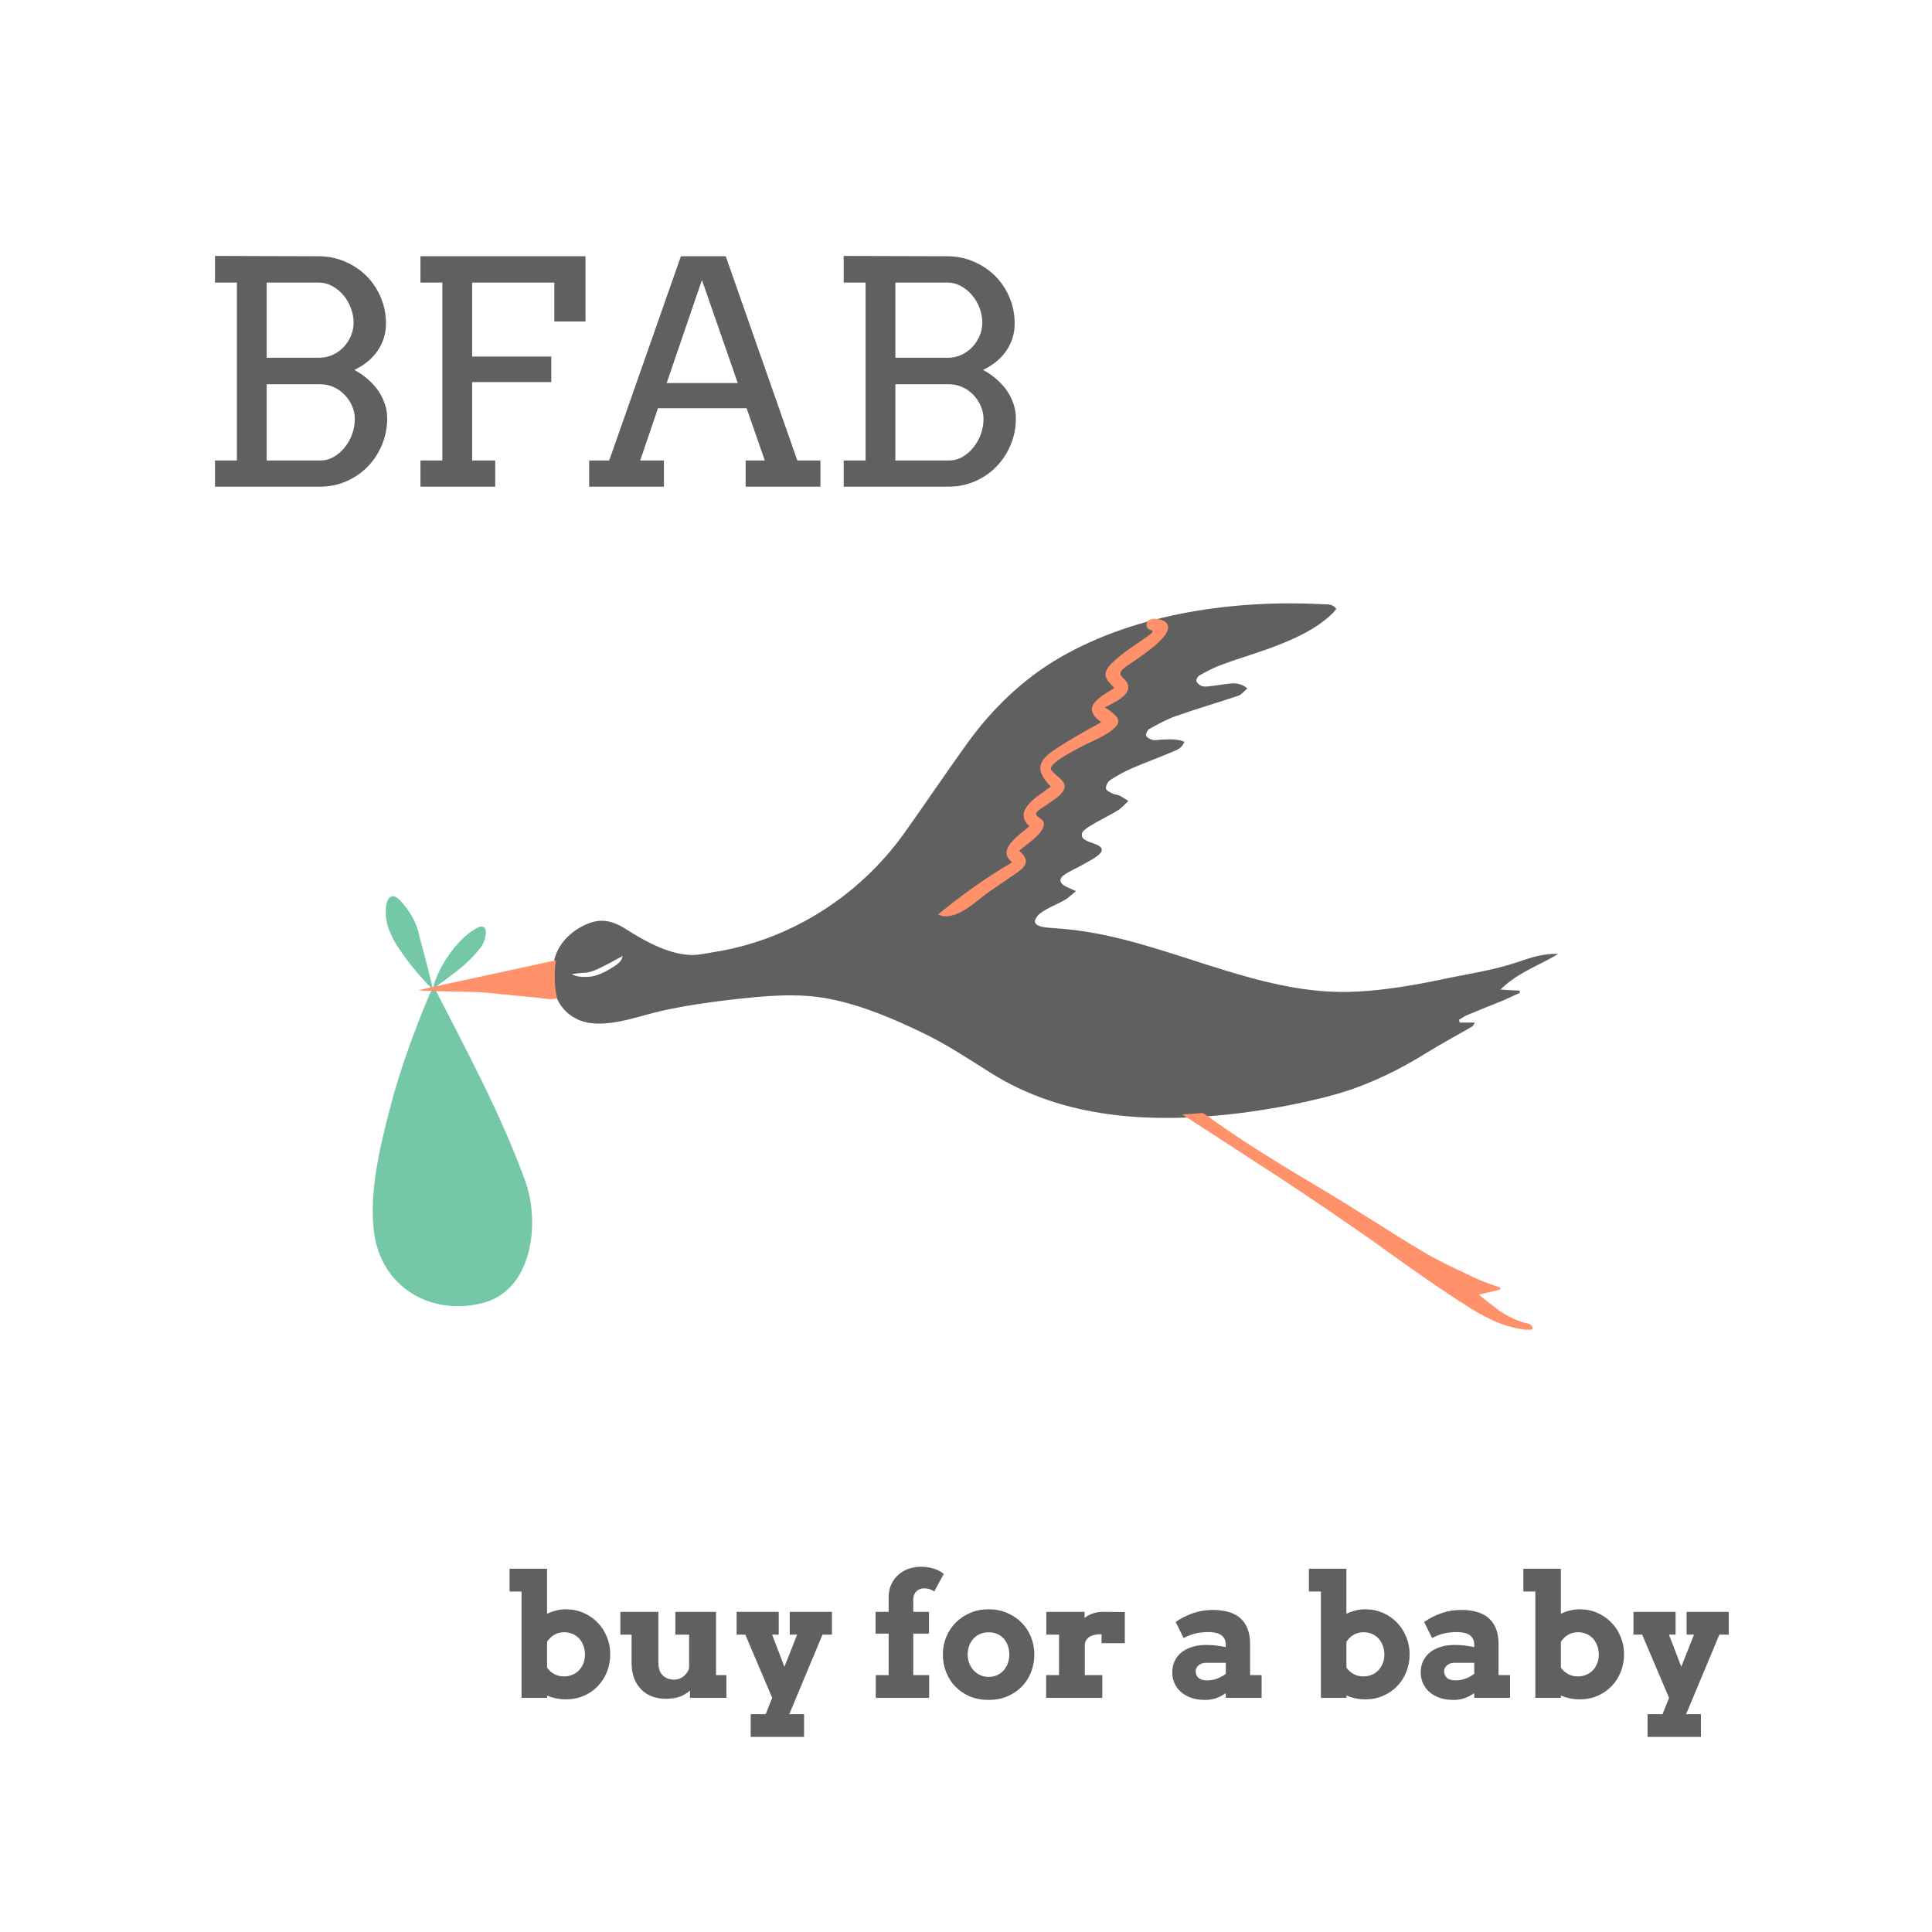 <svg xmlns="http://www.w3.org/2000/svg" xmlns:xlink="http://www.w3.org/1999/xlink" width="500" zoomAndPan="magnify" viewBox="0 0 375 375" height="500" preserveAspectRatio="xMidYMid meet" version="1.0"><defs><g/><clipPath id="1cfe3d2e30"><path d="M 72.254 191 L 104 191 L 104 254 L 72.254 254 Z M 72.254 191 " clip-rule="nonzero"/></clipPath><clipPath id="cab1deb7df"><path d="M 107 117.094 L 302.5 117.094 L 302.5 217 L 107 217 Z M 107 117.094 " clip-rule="nonzero"/></clipPath><clipPath id="ae16d94d2d"><path d="M 229 216 L 298 216 L 298 258.094 L 229 258.094 Z M 229 216 " clip-rule="nonzero"/></clipPath></defs><rect x="-37.5" width="450" fill="#ffffff" y="-37.5" height="450" fill-opacity="1"/><rect x="-37.5" width="450" fill="#ffffff" y="-37.5" height="450" fill-opacity="1"/><rect x="-37.5" width="450" fill="#ffffff" y="-37.5" height="450" fill-opacity="1"/><g clip-path="url(#1cfe3d2e30)"><path fill="#75c8a7" d="M 83.461 192.797 C 80.406 200.09 77.641 207.578 75.652 215.258 C 73.711 222.699 71.625 231.5 72.594 239.18 C 73.953 249.684 83.41 255.469 93.598 252.941 C 103.395 250.508 104.852 237.383 101.988 229.359 C 97.285 216.328 90.543 203.883 84.234 191.582 C 83.801 192.262 83.605 192.504 83.461 192.797 Z M 83.461 192.797 " fill-opacity="1" fill-rule="nonzero"/></g><path fill="#75c8a7" d="M 77.641 174.758 C 76.477 173.492 75.457 173.738 75.02 175.391 C 74.875 175.973 74.922 176.605 74.875 177.238 C 74.875 179.23 75.652 181.031 76.574 182.73 C 78.078 185.406 81.715 189.926 83.945 191.969 C 84.141 191.824 82.004 183.996 81.324 181.371 C 80.793 178.844 79.387 176.652 77.641 174.758 Z M 77.641 174.758 " fill-opacity="1" fill-rule="nonzero"/><path fill="#75c8a7" d="M 93.211 184.043 C 93.887 183.168 94.422 181.809 94.277 180.594 C 94.227 180.008 93.598 179.668 93.062 179.91 C 89.719 181.223 85.156 186.961 83.992 191.969 C 85.496 190.898 88.309 188.809 89.719 187.641 C 90.977 186.574 92.141 185.355 93.211 184.043 Z M 93.211 184.043 " fill-opacity="1" fill-rule="nonzero"/><g clip-path="url(#cab1deb7df)"><path fill="#616060" d="M 291.246 192.066 C 294.641 188.711 298.668 187.449 302.449 185.164 C 299.539 185.016 297.113 185.891 294.641 186.719 C 289.789 188.371 284.746 189.051 279.75 190.121 C 274.414 191.242 268.984 192.164 263.551 192.457 C 245.363 193.527 228.727 183.754 211.07 180.883 C 208.938 180.543 206.801 180.301 204.668 180.156 C 203.504 180.059 199.672 180.059 201.273 177.918 C 202.34 176.508 205.445 175.488 206.949 174.516 C 207.531 174.125 208.062 173.59 208.84 172.961 C 207.965 172.57 207.383 172.328 206.801 172.035 C 205.59 171.402 205.492 170.48 206.656 169.75 C 207.82 168.973 209.129 168.438 210.391 167.707 C 211.266 167.223 212.188 166.734 212.961 166.152 C 214.273 165.18 214.125 164.449 212.672 163.867 C 211.992 163.574 211.266 163.43 210.633 163.039 C 209.809 162.602 209.762 161.68 210.488 161.094 C 211.168 160.512 211.992 160.074 212.816 159.59 C 214.223 158.809 215.68 158.082 217.035 157.254 C 217.668 156.867 218.199 156.234 219.023 155.457 C 218.297 155.02 217.812 154.676 217.328 154.434 C 216.891 154.238 216.406 154.238 215.969 154.047 C 215.484 153.801 214.66 153.414 214.66 153.023 C 214.609 152.488 215.047 151.711 215.484 151.422 C 216.746 150.594 218.152 149.816 219.559 149.184 C 222.273 148.016 225.039 146.996 227.805 145.828 C 228.676 145.488 229.5 145.051 229.891 143.98 C 228.484 143.398 227.078 143.496 225.668 143.543 C 225.086 143.543 224.457 143.738 223.875 143.641 C 223.34 143.543 222.711 143.25 222.469 142.812 C 222.324 142.57 222.711 141.695 223.051 141.5 C 224.75 140.578 226.445 139.605 228.289 138.973 C 232.266 137.562 236.34 136.395 240.367 135.035 C 240.996 134.84 241.48 134.16 242.113 133.625 C 240.898 132.605 239.734 132.555 238.523 132.699 C 237.309 132.848 236.145 133.043 234.934 133.188 C 234.398 133.234 233.816 133.332 233.332 133.188 C 232.898 133.043 232.363 132.605 232.219 132.215 C 232.121 131.922 232.508 131.242 232.801 131.098 C 234.207 130.32 235.66 129.539 237.164 129.008 C 240.707 127.691 244.344 126.672 247.836 125.312 C 251.668 123.805 255.402 122.102 258.457 119.234 C 258.797 118.941 259.039 118.551 259.379 118.211 C 258.75 117.238 257.828 117.336 257.004 117.289 C 239.977 116.363 220.77 118.941 205.785 127.598 C 198.703 131.68 192.688 137.465 187.887 144.078 C 183.668 149.914 179.641 155.941 175.469 161.777 C 166.691 174.027 153.254 182.539 138.414 184.824 C 136.957 185.066 135.262 185.453 133.805 185.355 C 129.586 185.113 125.074 182.633 121.582 180.398 C 118.332 178.309 115.859 178.16 112.609 180.008 C 109.992 181.516 108.004 183.852 107.469 186.863 C 106.691 191.191 107.762 195.664 111.883 197.754 C 116.586 200.137 123.523 197.316 128.227 196.25 C 132.789 195.227 137.445 194.547 142.102 194.012 C 148.211 193.332 154.711 192.652 160.918 193.867 C 167.223 195.082 173.625 197.805 179.398 200.625 C 183.91 202.812 187.984 205.535 192.25 208.211 C 206.461 217.203 223.391 218.031 239.637 216.184 C 243.324 215.746 247.012 215.16 250.695 214.434 C 255.109 213.508 259.523 212.535 263.746 210.934 C 268.254 209.23 272.477 207.09 276.551 204.562 C 279.461 202.762 282.516 201.109 285.473 199.41 C 285.766 199.262 286.008 199.07 286.25 198.484 L 283.34 198.484 C 283.289 198.289 283.242 198.145 283.195 197.949 C 283.727 197.609 284.211 197.27 284.793 197.027 C 287.074 196.055 289.402 195.129 291.73 194.207 C 292.848 193.719 293.914 193.184 295.027 192.699 C 294.98 192.457 294.98 192.504 294.93 192.262 C 293.816 192.262 292.797 192.164 291.246 192.066 Z M 291.246 192.066 " fill-opacity="1" fill-rule="nonzero"/></g><path fill="#ff926b" d="M 107.906 186.379 C 100.68 187.984 88.555 190.559 81.133 192.211 C 84.527 192.504 91.707 192.406 94.617 192.699 C 97.914 193.039 101.211 193.379 104.512 193.672 C 105.527 193.77 106.598 194.109 108.148 193.816 C 107.664 191.871 107.469 188.859 107.906 186.379 Z M 107.906 186.379 " fill-opacity="1" fill-rule="nonzero"/><g clip-path="url(#ae16d94d2d)"><path fill="#ff926b" d="M 297.406 257.512 C 297.406 257.414 297.355 257.363 297.309 257.316 C 297.164 257.172 297.016 257.074 296.824 256.977 C 296.629 256.926 296.434 256.879 296.242 256.828 C 294.445 256.391 292.652 255.469 291.148 254.496 C 290.855 254.301 287.027 251.336 287.074 251.285 C 288.383 250.996 289.645 250.656 290.953 250.363 C 291.051 250.316 291.195 250.266 291.246 250.168 C 291.293 249.973 291.102 249.879 290.906 249.828 C 289.258 249.246 287.559 248.66 285.957 247.883 L 284.746 247.301 C 281.836 245.938 278.828 244.527 276.016 242.828 C 272.812 240.93 269.613 238.891 266.508 236.945 C 263.164 234.852 259.719 232.664 256.273 230.625 C 249.289 226.492 241.238 221.629 233.816 216.23 C 233.672 216.133 233.48 216.035 233.332 216.035 C 232.023 216.133 230.762 216.23 229.453 216.328 C 229.938 216.621 230.375 216.914 230.859 217.203 L 231.586 217.691 C 235.809 220.414 240.027 223.137 244.246 225.906 L 245.605 226.781 C 247.785 228.191 250.02 229.652 252.199 231.109 C 255.84 233.539 259.914 236.312 263.891 239.082 C 266.023 240.543 268.109 242.051 270.195 243.555 C 273.785 246.133 277.52 248.758 281.254 251.238 C 284.793 253.57 288.383 256.051 292.457 257.316 C 293.281 257.559 294.156 257.801 295.027 257.949 C 295.465 257.996 297.211 258.434 297.453 257.898 C 297.453 257.754 297.453 257.609 297.406 257.512 Z M 297.406 257.512 " fill-opacity="1" fill-rule="nonzero"/></g><path fill="#ff926b" d="M 226.301 120.789 C 225.574 120.109 222.855 119.574 222.566 121.031 C 222.176 122.93 225.234 121.715 222.664 123.559 C 220.336 125.215 217.812 126.723 215.773 128.762 C 213.785 130.758 214.516 131.824 216.309 133.527 C 213.352 135.426 209.664 137.223 213.738 140.188 C 210.73 141.844 207.676 143.543 204.812 145.441 C 201.176 147.82 201.078 149.668 203.941 152.684 C 201.711 154.434 196.375 157.207 199.816 160.367 C 198.07 161.922 193.223 164.938 196.473 167.367 C 191.379 170.332 186.625 173.785 182.066 177.48 C 185.266 179.133 189.488 174.855 191.961 173.105 C 193.754 171.891 195.5 170.676 197.297 169.457 C 199.285 168.098 199.914 166.93 197.828 165.133 C 199.09 163.965 202.242 162.066 202.582 160.27 C 202.824 158.957 201.66 158.957 201.129 158.18 C 200.789 157.645 202.195 156.867 202.633 156.574 C 203.699 155.797 204.91 155.117 205.832 154.191 C 208.113 151.859 205.055 150.984 204.039 149.426 C 203.262 148.211 209.082 145.391 209.859 144.953 C 211.895 143.836 215.047 142.766 216.648 140.965 C 218.055 139.363 215.531 138.148 214.465 137.273 C 215.773 136.59 218.734 135.375 218.977 133.672 C 219.266 131.438 215.969 131.387 218.297 129.59 C 219.848 128.324 228.773 123.172 226.301 120.789 C 226.008 120.496 226.641 121.129 226.301 120.789 Z M 226.301 120.789 " fill-opacity="1" fill-rule="nonzero"/><path fill="#ffffff" d="M 110.863 189.102 C 111.008 189.051 111.496 189.344 111.688 189.395 C 112.027 189.488 112.367 189.539 112.707 189.586 C 113.387 189.637 114.066 189.637 114.746 189.539 C 116.055 189.344 117.266 188.762 118.383 188.082 C 119.305 187.496 120.809 186.766 120.809 185.504 C 120.809 185.648 119.449 186.281 119.254 186.426 C 118.672 186.766 118.09 187.059 117.508 187.352 C 116.395 187.934 115.277 188.52 114.016 188.762 C 113 188.859 111.93 188.906 110.863 189.102 Z M 110.863 189.102 " fill-opacity="1" fill-rule="nonzero"/><g fill="#616060" fill-opacity="1"><g transform="translate(37.512, 94.458)"><g><path d="M 4.219 -5.078 L 8.469 -5.078 L 8.469 -39.609 L 4.219 -39.609 L 4.219 -44.781 L 24.328 -44.719 C 26.141 -44.719 27.844 -44.375 29.438 -43.688 C 31.031 -43.008 32.414 -42.086 33.594 -40.922 C 34.77 -39.754 35.695 -38.375 36.375 -36.781 C 37.062 -35.188 37.406 -33.473 37.406 -31.641 C 37.406 -29.734 36.875 -27.992 35.812 -26.422 C 34.75 -24.848 33.234 -23.594 31.266 -22.656 C 32.223 -22.145 33.094 -21.547 33.875 -20.859 C 34.664 -20.18 35.336 -19.441 35.891 -18.641 C 36.441 -17.836 36.867 -16.984 37.172 -16.078 C 37.484 -15.172 37.641 -14.242 37.641 -13.297 C 37.641 -11.43 37.297 -9.691 36.609 -8.078 C 35.93 -6.461 35.004 -5.055 33.828 -3.859 C 32.648 -2.66 31.27 -1.719 29.688 -1.031 C 28.102 -0.344 26.406 0 24.594 0 L 4.219 0 Z M 14.25 -19.875 L 14.25 -5.078 L 24.656 -5.078 C 25.602 -5.078 26.477 -5.312 27.281 -5.781 C 28.094 -6.25 28.801 -6.863 29.406 -7.625 C 30.02 -8.383 30.5 -9.242 30.844 -10.203 C 31.188 -11.172 31.359 -12.156 31.359 -13.156 C 31.359 -14.02 31.18 -14.852 30.828 -15.656 C 30.473 -16.469 29.992 -17.188 29.391 -17.812 C 28.797 -18.445 28.086 -18.945 27.266 -19.312 C 26.453 -19.688 25.582 -19.875 24.656 -19.875 Z M 14.25 -39.609 L 14.25 -25.016 L 24.391 -25.016 C 25.336 -25.016 26.219 -25.195 27.031 -25.562 C 27.844 -25.938 28.551 -26.438 29.156 -27.062 C 29.758 -27.695 30.238 -28.426 30.594 -29.25 C 30.945 -30.082 31.125 -30.941 31.125 -31.828 C 31.125 -32.785 30.945 -33.734 30.594 -34.672 C 30.238 -35.609 29.754 -36.438 29.141 -37.156 C 28.535 -37.883 27.82 -38.473 27 -38.922 C 26.188 -39.379 25.316 -39.609 24.391 -39.609 Z M 14.25 -39.609 "/></g></g></g><g fill="#616060" fill-opacity="1"><g transform="translate(77.392, 94.458)"><g><path d="M 4.219 -44.719 L 36.25 -44.719 L 36.25 -32.062 L 30.203 -32.062 L 30.203 -39.609 L 14.25 -39.609 L 14.25 -25.25 L 29.609 -25.25 L 29.609 -20.297 L 14.25 -20.297 L 14.25 -5.078 L 18.734 -5.078 L 18.734 0 L 4.219 0 L 4.219 -5.078 L 8.469 -5.078 L 8.469 -39.609 L 4.219 -39.609 Z M 4.219 -44.719 "/></g></g></g><g fill="#616060" fill-opacity="1"><g transform="translate(114.057, 94.458)"><g><path d="M 30.672 -5.078 L 34.391 -5.078 L 30.859 -15.219 L 13.656 -15.219 L 10.203 -5.078 L 14.812 -5.078 L 14.812 0 L 0.297 0 L 0.297 -5.078 L 4.188 -5.078 L 18.109 -44.719 L 26.812 -44.719 L 40.703 -5.078 L 45.188 -5.078 L 45.188 0 L 30.672 0 Z M 15.344 -20.109 L 29.141 -20.109 L 22.188 -40.109 Z M 15.344 -20.109 "/></g></g></g><g fill="#616060" fill-opacity="1"><g transform="translate(159.541, 94.458)"><g><path d="M 4.219 -5.078 L 8.469 -5.078 L 8.469 -39.609 L 4.219 -39.609 L 4.219 -44.781 L 24.328 -44.719 C 26.141 -44.719 27.844 -44.375 29.438 -43.688 C 31.031 -43.008 32.414 -42.086 33.594 -40.922 C 34.77 -39.754 35.695 -38.375 36.375 -36.781 C 37.062 -35.188 37.406 -33.473 37.406 -31.641 C 37.406 -29.734 36.875 -27.992 35.812 -26.422 C 34.75 -24.848 33.234 -23.594 31.266 -22.656 C 32.223 -22.145 33.094 -21.547 33.875 -20.859 C 34.664 -20.18 35.336 -19.441 35.891 -18.641 C 36.441 -17.836 36.867 -16.984 37.172 -16.078 C 37.484 -15.172 37.641 -14.242 37.641 -13.297 C 37.641 -11.43 37.297 -9.691 36.609 -8.078 C 35.93 -6.461 35.004 -5.055 33.828 -3.859 C 32.648 -2.66 31.27 -1.719 29.688 -1.031 C 28.102 -0.344 26.406 0 24.594 0 L 4.219 0 Z M 14.25 -19.875 L 14.25 -5.078 L 24.656 -5.078 C 25.602 -5.078 26.477 -5.312 27.281 -5.781 C 28.094 -6.25 28.801 -6.863 29.406 -7.625 C 30.02 -8.383 30.5 -9.242 30.844 -10.203 C 31.188 -11.172 31.359 -12.156 31.359 -13.156 C 31.359 -14.02 31.18 -14.852 30.828 -15.656 C 30.473 -16.469 29.992 -17.188 29.391 -17.812 C 28.797 -18.445 28.086 -18.945 27.266 -19.312 C 26.453 -19.688 25.582 -19.875 24.656 -19.875 Z M 14.25 -39.609 L 14.25 -25.016 L 24.391 -25.016 C 25.336 -25.016 26.219 -25.195 27.031 -25.562 C 27.844 -25.938 28.551 -26.438 29.156 -27.062 C 29.758 -27.695 30.238 -28.426 30.594 -29.25 C 30.945 -30.082 31.125 -30.941 31.125 -31.828 C 31.125 -32.785 30.945 -33.734 30.594 -34.672 C 30.238 -35.609 29.754 -36.438 29.141 -37.156 C 28.535 -37.883 27.82 -38.473 27 -38.922 C 26.188 -39.379 25.316 -39.609 24.391 -39.609 Z M 14.25 -39.609 "/></g></g></g><g fill="#616060" fill-opacity="1"><g transform="translate(98.433, 329.549)"><g><path d="M 0.469 -25.062 L 7.75 -25.062 L 7.75 -16.312 C 8.32 -16.594 8.914 -16.805 9.531 -16.953 C 10.145 -17.109 10.773 -17.188 11.422 -17.188 C 12.648 -17.188 13.789 -16.953 14.844 -16.484 C 15.895 -16.023 16.801 -15.398 17.562 -14.609 C 18.332 -13.816 18.93 -12.891 19.359 -11.828 C 19.797 -10.766 20.016 -9.633 20.016 -8.438 C 20.016 -7.238 19.801 -6.109 19.375 -5.047 C 18.957 -3.984 18.363 -3.055 17.594 -2.266 C 16.832 -1.473 15.926 -0.848 14.875 -0.391 C 13.82 0.066 12.672 0.297 11.422 0.297 C 10.742 0.297 10.098 0.227 9.484 0.094 C 8.867 -0.031 8.289 -0.211 7.75 -0.453 L 7.75 0 L 2.797 0 L 2.797 -20.641 L 0.469 -20.641 Z M 11.078 -12.734 C 10.367 -12.734 9.734 -12.57 9.172 -12.25 C 8.609 -11.926 8.133 -11.469 7.75 -10.875 L 7.75 -5.875 C 8.094 -5.363 8.551 -4.945 9.125 -4.625 C 9.695 -4.312 10.336 -4.156 11.047 -4.156 C 11.598 -4.156 12.117 -4.254 12.609 -4.453 C 13.109 -4.648 13.539 -4.93 13.906 -5.297 C 14.281 -5.672 14.57 -6.117 14.781 -6.641 C 15 -7.16 15.109 -7.75 15.109 -8.406 C 15.109 -9.07 15 -9.672 14.781 -10.203 C 14.57 -10.742 14.285 -11.203 13.922 -11.578 C 13.555 -11.953 13.129 -12.238 12.641 -12.438 C 12.148 -12.633 11.629 -12.734 11.078 -12.734 Z M 11.078 -12.734 "/></g></g></g><g fill="#616060" fill-opacity="1"><g transform="translate(119.446, 329.549)"><g><path d="M 11.641 -16.688 L 19.531 -16.688 L 19.531 -4.406 L 21.547 -4.406 L 21.547 0 L 14.484 0 L 14.484 -1.422 C 13.91 -0.898 13.242 -0.5 12.484 -0.219 C 11.723 0.051 10.844 0.188 9.844 0.188 C 8.914 0.188 8.039 0.047 7.219 -0.234 C 6.406 -0.523 5.695 -0.961 5.094 -1.547 C 4.488 -2.141 4.008 -2.875 3.656 -3.75 C 3.312 -4.633 3.141 -5.672 3.141 -6.859 L 3.141 -12.266 L 0.969 -12.266 L 0.969 -16.688 L 8.344 -16.688 L 8.344 -6.859 C 8.344 -5.742 8.625 -4.91 9.188 -4.359 C 9.758 -3.805 10.504 -3.531 11.422 -3.531 C 12.066 -3.531 12.648 -3.727 13.172 -4.125 C 13.703 -4.52 14.082 -5.055 14.312 -5.734 L 14.312 -12.266 L 11.641 -12.266 Z M 11.641 -16.688 "/></g></g></g><g fill="#616060" fill-opacity="1"><g transform="translate(142.149, 329.549)"><g><path d="M 0.828 -16.688 L 9 -16.688 L 9 -12.266 L 7.719 -12.266 L 10.109 -6.031 L 12.578 -12.266 L 11.141 -12.266 L 11.141 -16.688 L 19.328 -16.688 L 19.328 -12.266 L 17.5 -12.266 L 11.047 3.172 L 13.922 3.172 L 13.922 7.578 L 3.562 7.578 L 3.562 3.172 L 6.469 3.172 L 7.734 0 L 2.516 -12.266 L 0.828 -12.266 Z M 0.828 -16.688 "/></g></g></g><g fill="#616060" fill-opacity="1"><g transform="translate(162.132, 329.549)"><g/></g></g><g fill="#616060" fill-opacity="1"><g transform="translate(168.733, 329.549)"><g><path d="M 8.531 -16.688 L 11.578 -16.688 L 11.578 -12.469 L 8.531 -12.469 L 8.531 -4.406 L 11.609 -4.406 L 11.609 0 L 1.25 0 L 1.25 -4.406 L 3.75 -4.406 L 3.75 -12.469 L 1.219 -12.469 L 1.219 -16.688 L 3.75 -16.688 L 3.75 -19.453 C 3.75 -20.43 3.922 -21.289 4.266 -22.031 C 4.609 -22.77 5.066 -23.391 5.641 -23.891 C 6.211 -24.398 6.875 -24.785 7.625 -25.047 C 8.383 -25.305 9.176 -25.438 10 -25.438 C 10.613 -25.438 11.16 -25.391 11.641 -25.297 C 12.129 -25.203 12.555 -25.082 12.922 -24.938 C 13.285 -24.801 13.594 -24.648 13.844 -24.484 C 14.094 -24.328 14.297 -24.18 14.453 -24.047 L 12.594 -20.641 C 12.344 -20.828 12.062 -20.973 11.75 -21.078 C 11.445 -21.191 11.066 -21.25 10.609 -21.25 C 10.316 -21.25 10.047 -21.195 9.797 -21.094 C 9.547 -21 9.328 -20.859 9.141 -20.672 C 8.953 -20.492 8.801 -20.266 8.688 -19.984 C 8.582 -19.711 8.531 -19.395 8.531 -19.031 Z M 8.531 -16.688 "/></g></g></g><g fill="#616060" fill-opacity="1"><g transform="translate(181.856, 329.549)"><g><path d="M 1.156 -8.406 C 1.156 -9.625 1.375 -10.766 1.812 -11.828 C 2.258 -12.891 2.875 -13.816 3.656 -14.609 C 4.438 -15.398 5.367 -16.023 6.453 -16.484 C 7.535 -16.953 8.727 -17.188 10.031 -17.188 C 11.332 -17.188 12.523 -16.953 13.609 -16.484 C 14.703 -16.023 15.641 -15.398 16.422 -14.609 C 17.211 -13.816 17.82 -12.891 18.25 -11.828 C 18.688 -10.766 18.906 -9.625 18.906 -8.406 C 18.906 -7.195 18.691 -6.055 18.266 -4.984 C 17.848 -3.91 17.25 -2.973 16.469 -2.172 C 15.688 -1.379 14.75 -0.75 13.656 -0.281 C 12.57 0.176 11.363 0.406 10.031 0.406 C 8.688 0.406 7.469 0.176 6.375 -0.281 C 5.289 -0.75 4.363 -1.379 3.594 -2.172 C 2.82 -2.961 2.223 -3.895 1.797 -4.969 C 1.367 -6.039 1.156 -7.188 1.156 -8.406 Z M 5.969 -8.406 C 5.969 -7.77 6.078 -7.188 6.297 -6.656 C 6.516 -6.125 6.805 -5.664 7.172 -5.281 C 7.547 -4.895 7.977 -4.594 8.469 -4.375 C 8.957 -4.164 9.477 -4.062 10.031 -4.062 C 10.602 -4.062 11.133 -4.164 11.625 -4.375 C 12.113 -4.582 12.535 -4.879 12.891 -5.266 C 13.254 -5.648 13.535 -6.109 13.734 -6.641 C 13.941 -7.172 14.047 -7.758 14.047 -8.406 C 14.047 -9.07 13.941 -9.672 13.734 -10.203 C 13.535 -10.742 13.254 -11.203 12.891 -11.578 C 12.535 -11.953 12.113 -12.238 11.625 -12.438 C 11.133 -12.633 10.602 -12.727 10.031 -12.719 C 9.477 -12.727 8.957 -12.633 8.469 -12.438 C 7.977 -12.238 7.547 -11.953 7.172 -11.578 C 6.805 -11.203 6.516 -10.742 6.297 -10.203 C 6.078 -9.672 5.969 -9.07 5.969 -8.406 Z M 5.969 -8.406 "/></g></g></g><g fill="#616060" fill-opacity="1"><g transform="translate(201.903, 329.549)"><g><path d="M 16.422 -10.609 L 11.906 -10.609 L 11.906 -12.344 C 11.457 -12.344 11.051 -12.312 10.688 -12.25 C 10.32 -12.188 10.004 -12.082 9.734 -11.938 C 9.461 -11.801 9.234 -11.609 9.047 -11.359 C 8.859 -11.117 8.727 -10.816 8.656 -10.453 L 8.656 -4.406 L 12.047 -4.406 L 12.047 0 L 1.156 0 L 1.156 -4.406 L 3.656 -4.406 L 3.656 -12.266 L 1.188 -12.266 L 1.188 -16.688 L 8.609 -16.688 L 8.609 -15.516 C 9.086 -15.891 9.617 -16.176 10.203 -16.375 C 10.797 -16.582 11.441 -16.688 12.141 -16.688 C 12.848 -16.688 13.578 -16.68 14.328 -16.672 C 15.086 -16.66 15.785 -16.656 16.422 -16.656 Z M 16.422 -10.609 "/></g></g></g><g fill="#616060" fill-opacity="1"><g transform="translate(219.776, 329.549)"><g/></g></g><g fill="#616060" fill-opacity="1"><g transform="translate(226.378, 329.549)"><g><path d="M 11.547 -0.906 C 11.172 -0.664 10.828 -0.461 10.516 -0.297 C 10.203 -0.129 9.891 0 9.578 0.094 C 9.266 0.195 8.941 0.273 8.609 0.328 C 8.285 0.379 7.922 0.406 7.516 0.406 C 6.523 0.406 5.633 0.27 4.844 0 C 4.051 -0.281 3.383 -0.66 2.844 -1.141 C 2.301 -1.617 1.883 -2.18 1.594 -2.828 C 1.301 -3.473 1.156 -4.176 1.156 -4.938 C 1.156 -5.719 1.301 -6.43 1.594 -7.078 C 1.895 -7.734 2.32 -8.297 2.875 -8.766 C 3.438 -9.234 4.125 -9.598 4.938 -9.859 C 5.75 -10.129 6.676 -10.266 7.719 -10.266 C 8.477 -10.266 9.172 -10.223 9.797 -10.141 C 10.43 -10.055 11.016 -9.957 11.547 -9.844 L 11.547 -10.359 C 11.547 -10.773 11.461 -11.133 11.297 -11.438 C 11.141 -11.75 10.914 -12.004 10.625 -12.203 C 10.332 -12.398 9.984 -12.539 9.578 -12.625 C 9.172 -12.719 8.727 -12.766 8.25 -12.766 C 7.238 -12.766 6.348 -12.664 5.578 -12.469 C 4.805 -12.27 4.066 -11.984 3.359 -11.609 L 1.812 -14.734 C 2.914 -15.484 4.062 -16.055 5.25 -16.453 C 6.445 -16.859 7.719 -17.062 9.062 -17.062 C 10.102 -17.062 11.066 -16.941 11.953 -16.703 C 12.836 -16.473 13.598 -16.098 14.234 -15.578 C 14.867 -15.055 15.363 -14.375 15.719 -13.531 C 16.082 -12.695 16.266 -11.68 16.266 -10.484 L 16.266 -4.406 L 18.5 -4.406 L 18.5 0 L 11.547 0 Z M 7.875 -3.391 C 8.633 -3.391 9.328 -3.516 9.953 -3.766 C 10.578 -4.016 11.109 -4.316 11.547 -4.672 L 11.547 -6.797 L 7.688 -6.797 C 7.438 -6.797 7.191 -6.758 6.953 -6.688 C 6.723 -6.613 6.516 -6.504 6.328 -6.359 C 6.141 -6.223 5.988 -6.051 5.875 -5.844 C 5.758 -5.645 5.703 -5.41 5.703 -5.141 C 5.703 -4.641 5.879 -4.223 6.234 -3.891 C 6.598 -3.555 7.145 -3.391 7.875 -3.391 Z M 7.875 -3.391 "/></g></g></g><g fill="#616060" fill-opacity="1"><g transform="translate(246.988, 329.549)"><g/></g></g><g fill="#616060" fill-opacity="1"><g transform="translate(253.59, 329.549)"><g><path d="M 0.469 -25.062 L 7.75 -25.062 L 7.75 -16.312 C 8.32 -16.594 8.914 -16.805 9.531 -16.953 C 10.145 -17.109 10.773 -17.188 11.422 -17.188 C 12.648 -17.188 13.789 -16.953 14.844 -16.484 C 15.895 -16.023 16.801 -15.398 17.562 -14.609 C 18.332 -13.816 18.93 -12.891 19.359 -11.828 C 19.797 -10.766 20.016 -9.633 20.016 -8.438 C 20.016 -7.238 19.801 -6.109 19.375 -5.047 C 18.957 -3.984 18.363 -3.055 17.594 -2.266 C 16.832 -1.473 15.926 -0.848 14.875 -0.391 C 13.82 0.066 12.672 0.297 11.422 0.297 C 10.742 0.297 10.098 0.227 9.484 0.094 C 8.867 -0.031 8.289 -0.211 7.75 -0.453 L 7.75 0 L 2.797 0 L 2.797 -20.641 L 0.469 -20.641 Z M 11.078 -12.734 C 10.367 -12.734 9.734 -12.57 9.172 -12.25 C 8.609 -11.926 8.133 -11.469 7.75 -10.875 L 7.75 -5.875 C 8.094 -5.363 8.551 -4.945 9.125 -4.625 C 9.695 -4.312 10.336 -4.156 11.047 -4.156 C 11.598 -4.156 12.117 -4.254 12.609 -4.453 C 13.109 -4.648 13.539 -4.93 13.906 -5.297 C 14.281 -5.672 14.57 -6.117 14.781 -6.641 C 15 -7.16 15.109 -7.75 15.109 -8.406 C 15.109 -9.07 15 -9.672 14.781 -10.203 C 14.57 -10.742 14.285 -11.203 13.922 -11.578 C 13.555 -11.953 13.129 -12.238 12.641 -12.438 C 12.148 -12.633 11.629 -12.734 11.078 -12.734 Z M 11.078 -12.734 "/></g></g></g><g fill="#616060" fill-opacity="1"><g transform="translate(274.603, 329.549)"><g><path d="M 11.547 -0.906 C 11.172 -0.664 10.828 -0.461 10.516 -0.297 C 10.203 -0.129 9.891 0 9.578 0.094 C 9.266 0.195 8.941 0.273 8.609 0.328 C 8.285 0.379 7.922 0.406 7.516 0.406 C 6.523 0.406 5.633 0.27 4.844 0 C 4.051 -0.281 3.383 -0.66 2.844 -1.141 C 2.301 -1.617 1.883 -2.18 1.594 -2.828 C 1.301 -3.473 1.156 -4.176 1.156 -4.938 C 1.156 -5.719 1.301 -6.43 1.594 -7.078 C 1.895 -7.734 2.32 -8.297 2.875 -8.766 C 3.438 -9.234 4.125 -9.598 4.938 -9.859 C 5.75 -10.129 6.676 -10.266 7.719 -10.266 C 8.477 -10.266 9.172 -10.223 9.797 -10.141 C 10.43 -10.055 11.016 -9.957 11.547 -9.844 L 11.547 -10.359 C 11.547 -10.773 11.461 -11.133 11.297 -11.438 C 11.141 -11.75 10.914 -12.004 10.625 -12.203 C 10.332 -12.398 9.984 -12.539 9.578 -12.625 C 9.172 -12.719 8.727 -12.766 8.25 -12.766 C 7.238 -12.766 6.348 -12.664 5.578 -12.469 C 4.805 -12.27 4.066 -11.984 3.359 -11.609 L 1.812 -14.734 C 2.914 -15.484 4.062 -16.055 5.25 -16.453 C 6.445 -16.859 7.719 -17.062 9.062 -17.062 C 10.102 -17.062 11.066 -16.941 11.953 -16.703 C 12.836 -16.473 13.598 -16.098 14.234 -15.578 C 14.867 -15.055 15.363 -14.375 15.719 -13.531 C 16.082 -12.695 16.266 -11.68 16.266 -10.484 L 16.266 -4.406 L 18.5 -4.406 L 18.5 0 L 11.547 0 Z M 7.875 -3.391 C 8.633 -3.391 9.328 -3.516 9.953 -3.766 C 10.578 -4.016 11.109 -4.316 11.547 -4.672 L 11.547 -6.797 L 7.688 -6.797 C 7.438 -6.797 7.191 -6.758 6.953 -6.688 C 6.723 -6.613 6.516 -6.504 6.328 -6.359 C 6.141 -6.223 5.988 -6.051 5.875 -5.844 C 5.758 -5.645 5.703 -5.41 5.703 -5.141 C 5.703 -4.641 5.879 -4.223 6.234 -3.891 C 6.598 -3.555 7.145 -3.391 7.875 -3.391 Z M 7.875 -3.391 "/></g></g></g><g fill="#616060" fill-opacity="1"><g transform="translate(295.213, 329.549)"><g><path d="M 0.469 -25.062 L 7.75 -25.062 L 7.75 -16.312 C 8.32 -16.594 8.914 -16.805 9.531 -16.953 C 10.145 -17.109 10.773 -17.188 11.422 -17.188 C 12.648 -17.188 13.789 -16.953 14.844 -16.484 C 15.895 -16.023 16.801 -15.398 17.562 -14.609 C 18.332 -13.816 18.93 -12.891 19.359 -11.828 C 19.797 -10.766 20.016 -9.633 20.016 -8.438 C 20.016 -7.238 19.801 -6.109 19.375 -5.047 C 18.957 -3.984 18.363 -3.055 17.594 -2.266 C 16.832 -1.473 15.926 -0.848 14.875 -0.391 C 13.82 0.066 12.672 0.297 11.422 0.297 C 10.742 0.297 10.098 0.227 9.484 0.094 C 8.867 -0.031 8.289 -0.211 7.75 -0.453 L 7.75 0 L 2.797 0 L 2.797 -20.641 L 0.469 -20.641 Z M 11.078 -12.734 C 10.367 -12.734 9.734 -12.57 9.172 -12.25 C 8.609 -11.926 8.133 -11.469 7.75 -10.875 L 7.75 -5.875 C 8.094 -5.363 8.551 -4.945 9.125 -4.625 C 9.695 -4.312 10.336 -4.156 11.047 -4.156 C 11.598 -4.156 12.117 -4.254 12.609 -4.453 C 13.109 -4.648 13.539 -4.93 13.906 -5.297 C 14.281 -5.672 14.57 -6.117 14.781 -6.641 C 15 -7.16 15.109 -7.75 15.109 -8.406 C 15.109 -9.07 15 -9.672 14.781 -10.203 C 14.57 -10.742 14.285 -11.203 13.922 -11.578 C 13.555 -11.953 13.129 -12.238 12.641 -12.438 C 12.148 -12.633 11.629 -12.734 11.078 -12.734 Z M 11.078 -12.734 "/></g></g></g><g fill="#616060" fill-opacity="1"><g transform="translate(316.226, 329.549)"><g><path d="M 0.828 -16.688 L 9 -16.688 L 9 -12.266 L 7.719 -12.266 L 10.109 -6.031 L 12.578 -12.266 L 11.141 -12.266 L 11.141 -16.688 L 19.328 -16.688 L 19.328 -12.266 L 17.5 -12.266 L 11.047 3.172 L 13.922 3.172 L 13.922 7.578 L 3.562 7.578 L 3.562 3.172 L 6.469 3.172 L 7.734 0 L 2.516 -12.266 L 0.828 -12.266 Z M 0.828 -16.688 "/></g></g></g></svg>